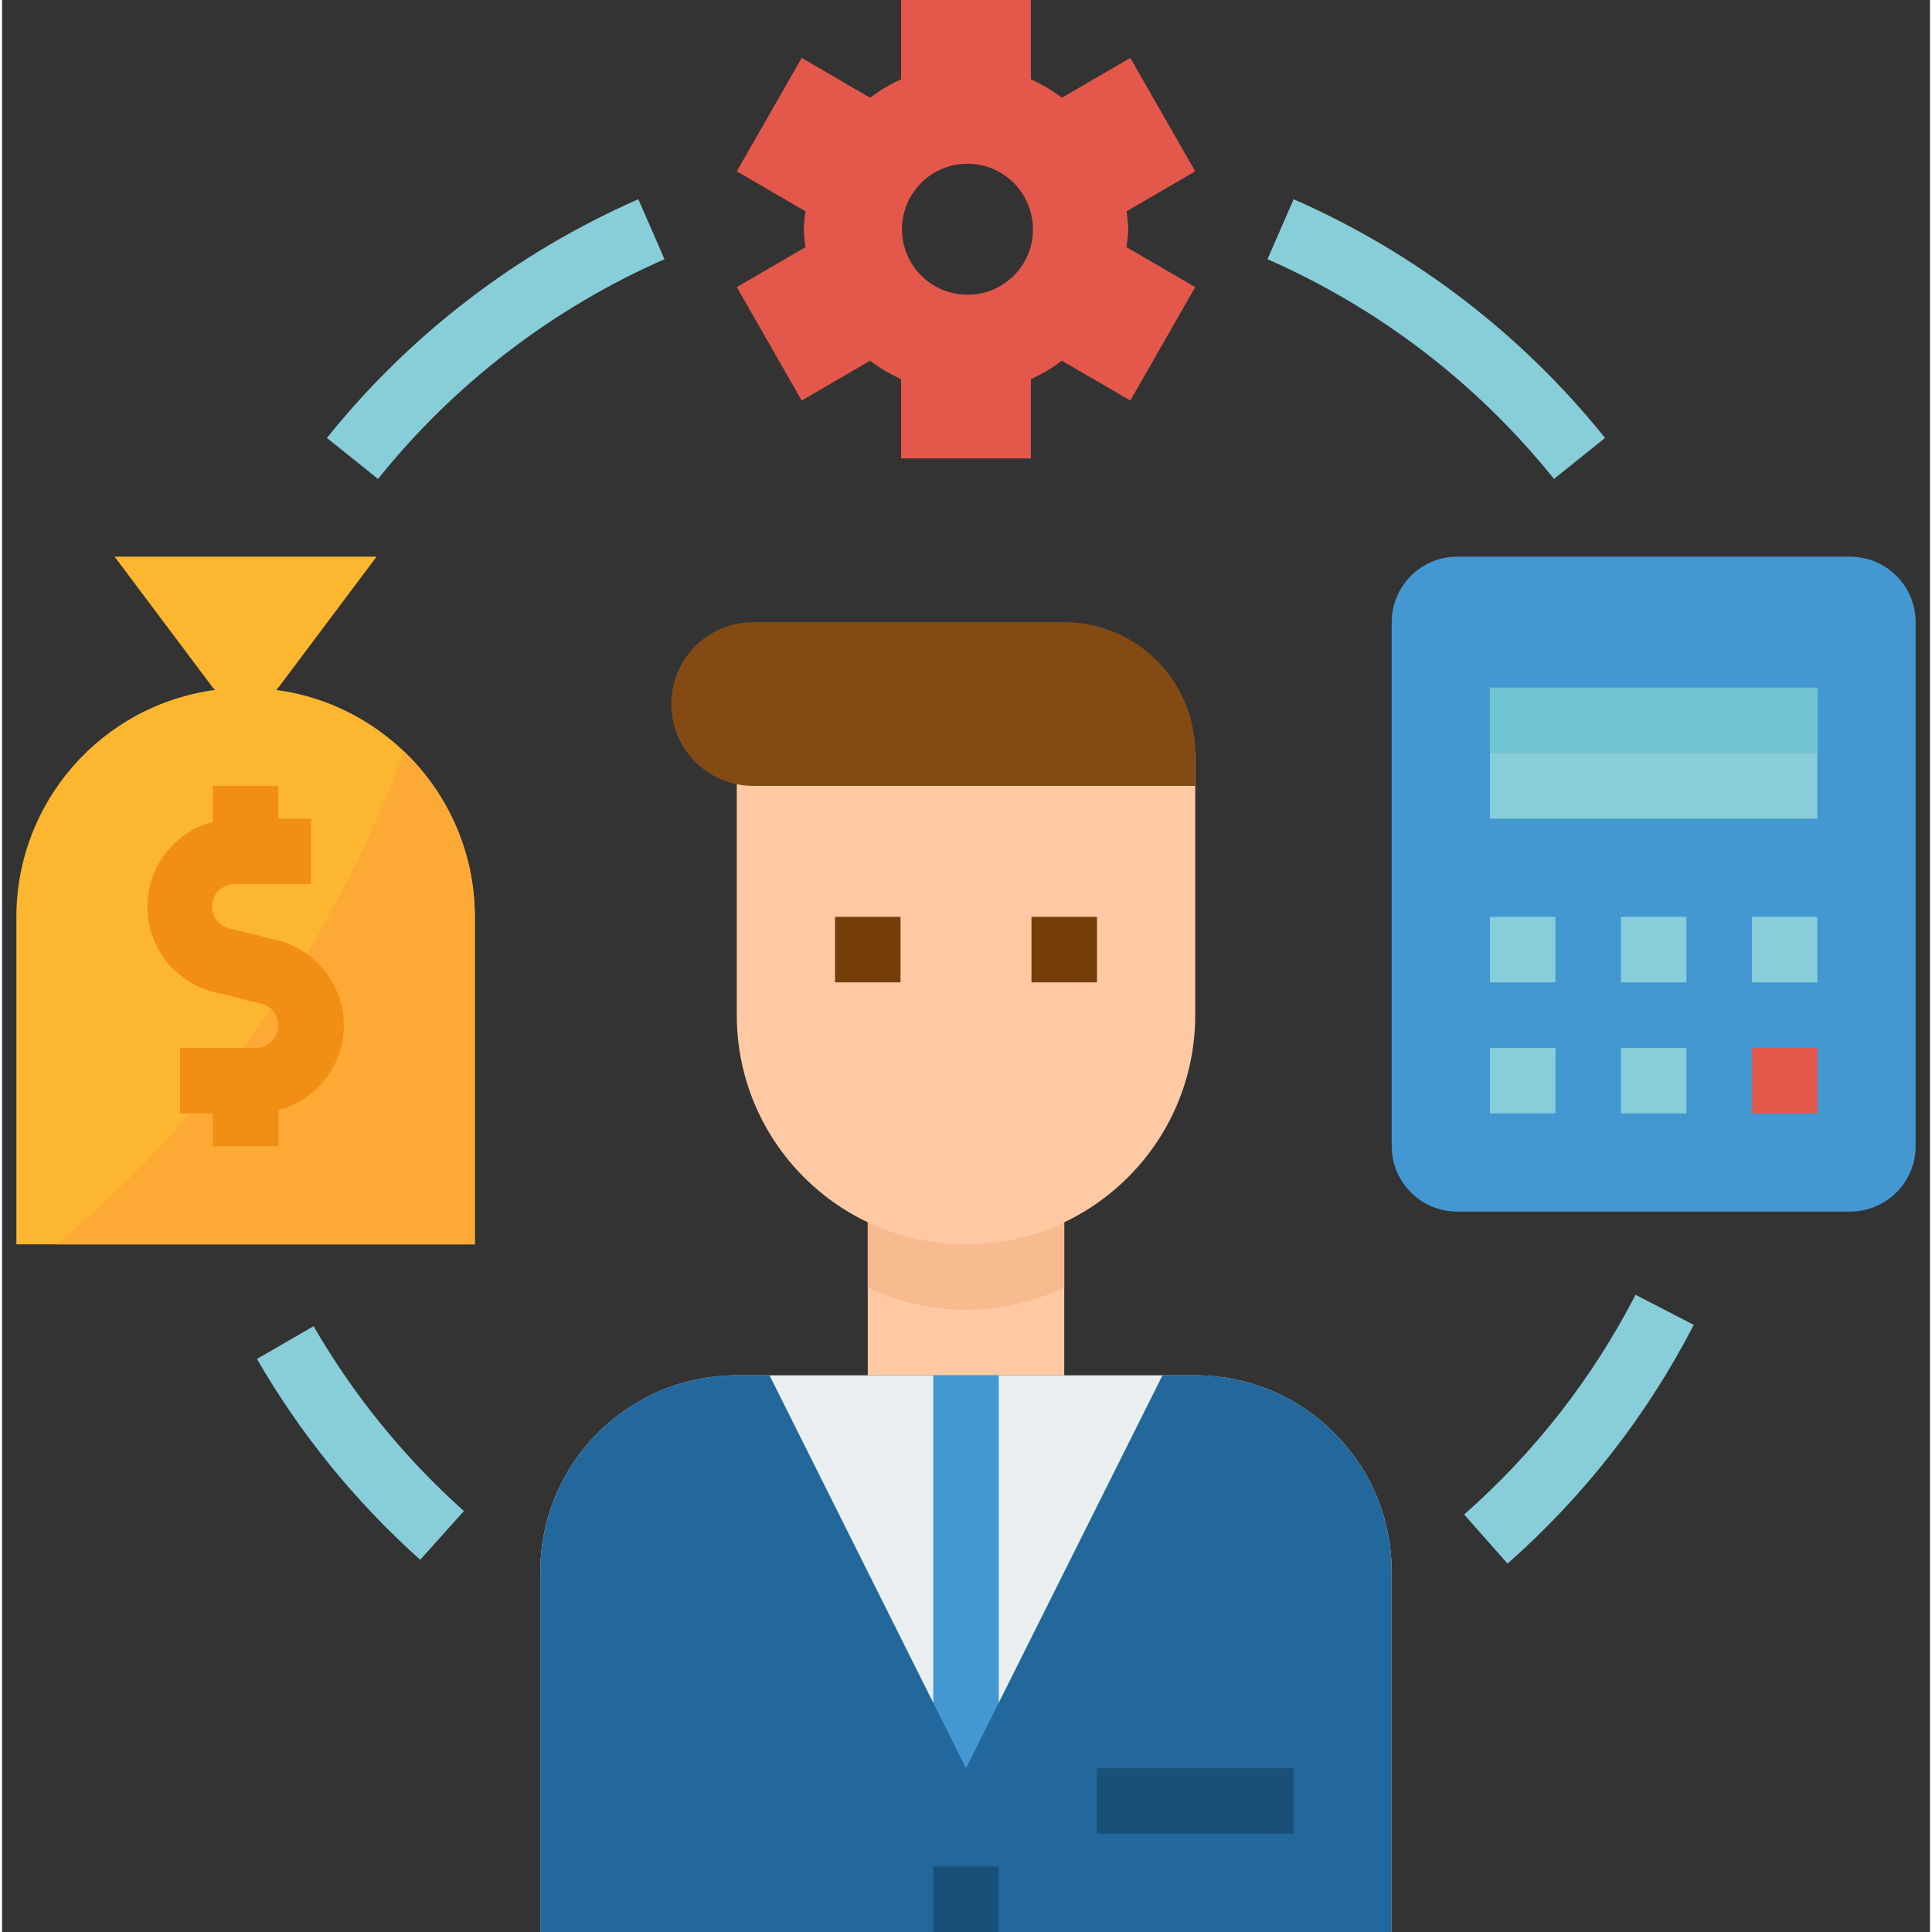 <svg height="472pt" viewBox="-3 0 471 472" width="472pt" xmlns="http://www.w3.org/2000/svg"><rect x="-3" y="0" width="471" height="472" fill="#333333" stroke="none"/><path d="m208.5 296h48v40h-48zm0 0" fill="#fec9a3"/><path d="m288.5 336h-112c-26.508 0-48 21.492-48 48v88h208v-88c0-26.508-21.492-48-48-48zm0 0" fill="#eaeef0"/><path d="m224.5 336h16v96h-16zm0 0" fill="#4398d1"/><path d="m272.148 56c-.066-1.465-.211-2.922-.441-4.367l16.793-9.777-15.855-27.711-16.719 9.734c-2.348-1.781-4.887-3.293-7.57-4.504v-19.375h-31.711v19.375c-2.684 1.211-5.223 2.723-7.57 4.504l-16.719-9.734-15.855 27.711 16.801 9.777c-.23 1.445-.375 2.902-.441 4.367.066 1.465.211 2.922.441 4.367l-16.801 9.777 15.855 27.711 16.719-9.734c2.348 1.781 4.887 3.293 7.57 4.504v19.375h31.711v-19.375c2.684-1.211 5.223-2.723 7.57-4.504l16.719 9.734 15.855-27.711-16.801-9.777c.23-1.445.379-2.902.449-4.367zm-39.152 16c-6.484.059-12.363-3.801-14.883-9.777-2.523-5.973-1.191-12.879 3.375-17.484 4.562-4.605 11.457-6 17.453-3.535 5.996 2.469 9.91 8.312 9.91 14.797.035 8.797-7.062 15.957-15.855 16zm0 0" fill="#e3584b"/><path d="m63.949 168.551.551-.551 24-32h-64l24 32 .551.551c-27.777 3.73-48.523 27.422-48.551 55.449v80h112v-80c-.027-28.027-20.773-51.719-48.551-55.449zm0 0" fill="#fdb62f"/><path d="m10.469 304h102.031v-80c.02-15.246-6.211-29.832-17.238-40.359-17.34 46.801-46.562 88.277-84.793 120.359zm0 0" fill="#fca935"/><path d="m80.5 250.52c-.008-9.844-6.719-18.422-16.273-20.801l-11.574-2.879c-2.789-.582-4.664-3.203-4.316-6.031.344-2.824 2.797-4.914 5.645-4.809h18.52v-16h-8v-8h-16v8.801c-9.473 2.484-16.051 11.078-15.988 20.867.062 9.793 6.758 18.297 16.262 20.66l11.574 2.879c2.676.68 4.43 3.242 4.094 5.98-.34 2.742-2.66 4.805-5.422 4.812h-18.52v16h8v8h16v-8.801c9.402-2.473 15.969-10.957 16-20.68zm0 0" fill="#f28e13"/><path d="m352.5 136h96c8.836 0 16 7.164 16 16v128c0 8.836-7.164 16-16 16h-96c-8.836 0-16-7.164-16-16v-128c0-8.836 7.164-16 16-16zm0 0" fill="#4398d1"/><g fill="#87ced9"><path d="m360.5 168h80v32h-80zm0 0"/><path d="m360.5 224h16v16h-16zm0 0"/><path d="m392.5 224h16v16h-16zm0 0"/><path d="m424.5 224h16v16h-16zm0 0"/><path d="m360.5 256h16v16h-16zm0 0"/><path d="m392.5 256h16v16h-16zm0 0"/></g><path d="m424.5 256h16v16h-16zm0 0" fill="#e3584b"/><path d="m88.852 117.008-12.488-10.016c20.293-25.281 46.395-45.289 76.082-58.32l6.398 14.656c-27.316 11.992-51.328 30.41-69.992 53.68zm0 0" fill="#87ced9"/><path d="m99.164 381.07c-15.812-14.141-29.281-30.703-39.895-49.07l13.84-8c9.777 16.902 22.172 32.145 36.727 45.16zm0 0" fill="#87ced9"/><path d="m364.797 382-10.594-12c17.184-15.121 31.387-33.328 41.871-53.672l14.227 7.344c-11.406 22.105-26.84 41.887-45.504 58.328zm0 0" fill="#87ced9"/><path d="m376.148 117.008c-18.668-23.27-42.684-41.688-70-53.68l6.398-14.656c29.688 13.031 55.785 33.039 76.082 58.32zm0 0" fill="#87ced9"/><path d="m360.5 168h80v16h-80zm0 0" fill="#71c4d1"/><path d="m208.5 296v18.535c15.172 7.285 32.828 7.285 48 0v-18.535zm0 0" fill="#f7bb8f"/><path d="m176.5 184v64c0 30.93 25.07 56 56 56s56-25.07 56-56v-64zm0 0" fill="#fec9a3"/><path d="m288.5 192h-108c-11.047 0-20-8.953-20-20s8.953-20 20-20h76c17.672 0 32 14.328 32 32zm0 0" fill="#834a14"/><path d="m200.5 224h16v16h-16zm0 0" fill="#753d07"/><path d="m248.5 224h16v16h-16zm0 0" fill="#753d07"/><path d="m288.5 336h-8l-48 96-48-96h-8c-26.508 0-48 21.492-48 48v88h208v-88c0-26.508-21.492-48-48-48zm0 0" fill="#22689c"/><path d="m264.5 432h48v16h-48zm0 0" fill="#1a5078"/><path d="m224.5 456h16v16h-16zm0 0" fill="#1a5078"/></svg>